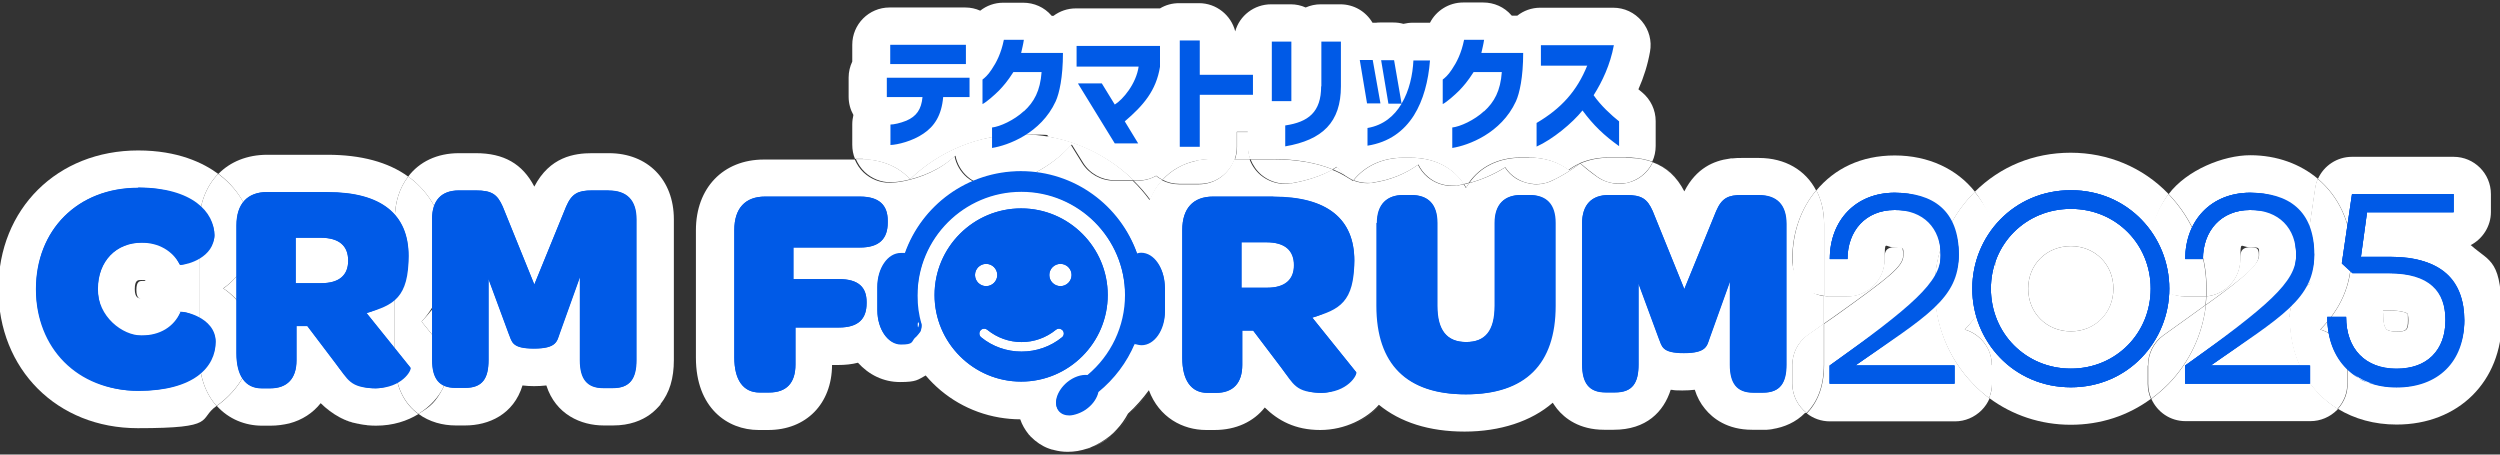 <?xml version="1.0" encoding="UTF-8"?>
<svg xmlns="http://www.w3.org/2000/svg" version="1.1" viewBox="0 0 1100 200">
  <rect x="0" y="0" width="1100" height="200" fill="#333333" stroke="none"/>
  <defs>
    <style>
      .cls-1 {
        fill: #005ae7;
      }

      .cls-2 {
        fill: #fff;
      }
    </style>
  </defs>
  <!-- Generator: Adobe Illustrator 28.7.1, SVG Export Plug-In . SVG Version: 1.2.0 Build 142)  -->
  <g>
    <g id="_レイヤー_1" data-name="レイヤー_1">
      <g>
        <g>
          <path class="cls-2" d="M911.2,108.3c-10.7,0-18.8,8-18.8,18.7s8.1,18.8,18.8,18.8,18.7-8.1,18.7-18.8-8.2-18.7-18.7-18.7Z"/>
          <path class="cls-2" d="M506.1,87.9c1.3-3.3,3.1-6.2,5.4-8.7-1-.5-2-1.1-2.8-1.8-2.4,1.3-5.1,2.1-7.9,2.1h-2c2.7,2.6,5.2,5.5,7.4,8.5Z"/>
          <path class="cls-2" d="M595.4,79.5c0,0,.1-.2.2-.2-.6-.3-1.3-.6-1.8-.9.6.4,1.1.7,1.7,1.1Z"/>
          <path class="cls-2" d="M695.2,72c0,0,.1,0,.2,0,0,0,0,0,0,0,0,0,0,0-.1.1Z"/>
          <path class="cls-2" d="M549.1,58.1h-4.8v6.5c0,1.9-.3,3.7-.9,5.5h6.8c-.7-1.8-1-3.7-1-5.7v-6.3Z"/>
          <path class="cls-2" d="M588.4,73.4c-.6.4-1.3.8-1.9,1.1,2.3,1,4.5,2.1,6.6,3.3-.6-.4-1.3-.9-1.9-1.4-1.1-.9-2-1.9-2.8-3.1Z"/>
          <path class="cls-2" d="M64.7,124.2c0,0,0-.1,0-.2,0,0,0,0,0,0,0,0,0,0,0-.1,0,0,0,0-.1-.1,0,0,0,0,0,0,0,0-.1,0-.2-.1,0,0,0,0,0,0,0,0-.2,0-.2-.1,0,0,0,0,0,0,0,0-.2,0-.3,0,0,0,0,0,0,0-.1,0-.3,0-.4,0,0,0,0,0-.1,0-.2,0-.4,0-.6,0-1.2,0-2.8,0-2.8,4s1.9,4.1,2.8,4.1.6,0,.9,0c.7,0,1.1-.2,1.2-.3,0,0,0,0,.2-.3,0-.2.2-.4.3-.6.5-1.1,1.2-2,1.9-2.9-.4-.4-.7-.9-1.1-1.4-.3-.5-.6-1-.9-1.5Z"/>
          <path class="cls-2" d="M993.9,112.3c0-3.3-1.1-3.5-3.9-3.5-4.3,0-4.3,2.9-4.3,5.2,0,8.6-6.6,15.6-14.9,16.4,0,1.3-.2,2.6-.3,3.8,18.5-13.3,23.4-17.6,23.4-21.9Z"/>
          <path class="cls-2" d="M1051.1,136.6h-2.7c.2.9.2,1.9.2,2.9,0,2.9.7,4.6,1.3,5.3.7.7,2.3,1.1,4.4,1.1,4.2,0,5.2-.5,5.2-5s-.3-2.7-.4-3c-.4-.3-2.5-1.3-8.1-1.3Z"/>
          <path class="cls-2" d="M645.1,82.6c.4-.7.9-1.4,1.4-2.1-.8.2-1.6.4-2.3.6.3.5.7,1,1,1.6Z"/>
          <path class="cls-2" d="M807.5,138.9c23.9-17,29.9-21.8,29.9-26.6s-1.1-3.5-3.9-3.5c-4.3,0-4.3,2.9-4.3,5.2,0,9.1-7.4,16.4-16.4,16.4h-7.8c-.9,0-1.7,0-2.5-.2v12.2c1.7-1.2,3.4-2.4,5-3.5Z"/>
          <path class="cls-2" d="M380.1,70.1c8.6.4,15.6,3.5,20.3,8.8,12.9-12.3,30.3-19.7,48.9-19.7s8.5.4,12.6,1.1c14,2.6,26.8,9.3,36.9,19.1h2c2.8,0,5.6-.7,7.9-2.1.9.7,1.8,1.3,2.8,1.8,2-2.2,4.3-4,6.9-5.4,1.2-.7,2.6-1.3,3.9-1.8,1.4-.5,2.8-.9,4.3-1.2,2.2-.5,4.6-.7,7.1-.7h9.6c.6-1.7.9-3.5.9-5.5v-6.5h4.8v6.3c0,2,.4,3.9,1,5.7h10c10.1,0,18.9,1.5,26.3,4.5.7-.4,1.3-.7,1.9-1.1.8,1.1,1.7,2.1,2.8,3.1.6.5,1.2,1,1.9,1.4.3.2.5.3.8.5.6.3,1.2.6,1.8.9,5-6.2,12.6-9.9,21.9-9.9h3.3c10.3,0,18.5,4.3,23.3,11.6.8-.2,1.5-.3,2.3-.6,4.9-7,12.9-11.1,22.9-11.1h3.4c6.9,0,12.9,2,17.5,5.5,1.5-1.1,3.1-2.1,4.9-2.9,0,0,0,0,.1-.1,0,0,0,0,0,0,3.7-1.6,7.9-2.5,12.5-2.5h7.5c.8,0,1.5,0,2.3,0,3.5.2,6.7.8,9.6,1.8,1-2.1,1.5-4.5,1.5-6.9v-10.9c0-4.9-2.2-9.5-5.9-12.6-.6-.5-1.2-1-1.7-1.4,2.4-5.4,4.1-10.9,5.1-16.5.9-4.8-.4-9.7-3.6-13.5s-7.7-5.9-12.6-5.9h-32.1c-3.8,0-7.3,1.3-10.1,3.5h-2.4c0,0-.1-.1-.2-.2-3.1-3.6-7.6-5.6-12.4-5.6h-8.8c-6.3,0-11.9,3.6-14.6,8.9,0,0-7.6,0-7.6,0-1.4,0-2.8.2-4.1.5-1.4-.4-2.9-.6-4.5-.6h-5.7c-.6,0-1.2,0-1.8.1-.5,0-1.1,0-1.6,0-2.9-4.9-8.1-8.1-14.2-8.1h-8.6c-2.3,0-4.6.5-6.6,1.4-2-.9-4.2-1.4-6.6-1.4h-8.6c-7.5,0-13.9,5-15.8,11.9-1.8-7.1-8.3-12.4-15.9-12.4h-8.8c-3.1,0-5.9.8-8.4,2.3-.1,0-.2,0-.3,0h-36.7c-3.7,0-7.1,1.2-9.9,3.3h-.7c0,0-.1-.1-.2-.2-3.1-3.6-7.6-5.6-12.4-5.6h-8.8c-3.8,0-7.3,1.3-10.1,3.5-2-.9-4.2-1.4-6.6-1.4h-33.3c-9.1,0-16.4,7.4-16.4,16.4v7.4c-1,2.1-1.6,4.5-1.6,7v8.5c0,2.9.8,5.7,2.1,8-.3,1.3-.5,2.7-.5,4.1v9c0,2.2.4,4.3,1.2,6.2h1.8c.6,0,1.2,0,1.7,0Z"/>
          <path class="cls-2" d="M62.2,123.3c.2,0,.4,0,.6,0-.2,0-.4,0-.6,0Z"/>
          <path class="cls-2" d="M63.8,123.5c0,0,.2,0,.2.1,0,0-.2,0-.2-.1Z"/>
          <path class="cls-2" d="M63,123.3c.1,0,.3,0,.4,0-.1,0-.3,0-.4,0Z"/>
          <path class="cls-2" d="M63.5,123.4c.1,0,.2,0,.3,0,0,0-.2,0-.3,0Z"/>
          <path class="cls-2" d="M66.6,127.1c-.4-.4-.7-.9-1.1-1.4.3.5.7,1,1.1,1.4Z"/>
          <path class="cls-2" d="M63.1,131.3c.7,0,1.1-.2,1.2-.3,0,0,0,0,.2-.3,0,.2-.2.3-.2.3,0,0-.5.2-1.2.3Z"/>
          <path class="cls-2" d="M64.5,124s0,0,0,0c0,0,0,0,0,0Z"/>
          <path class="cls-2" d="M64.3,123.8s0,0,.1.1c0,0,0,0-.1-.1Z"/>
          <path class="cls-2" d="M64.1,123.6c0,0,.1,0,.2.1,0,0-.1,0-.2-.1Z"/>
          <path class="cls-2" d="M63.8,123.5s0,0,0,0c0,0,0,0,0,0Z"/>
          <path class="cls-2" d="M64.1,123.6s0,0,0,0c0,0,0,0,0,0Z"/>
          <path class="cls-2" d="M65.6,125.7c-.3-.5-.6-1-.9-1.5,0,0,0-.1,0-.2,0,0,0,.1,0,.2.3.5.6,1,.9,1.5Z"/>
          <path class="cls-2" d="M64.3,123.7s0,0,0,0c0,0,0,0,0,0Z"/>
          <path class="cls-2" d="M64.5,123.9s0,0,0,.1c0,0,0,0,0-.1Z"/>
          <path class="cls-2" d="M62.9,123.3s0,0,.1,0c0,0,0,0-.1,0Z"/>
          <path class="cls-2" d="M63.4,123.4s0,0,0,0c0,0,0,0,0,0Z"/>
          <path class="cls-2" d="M63.1,131.3c-.3,0-.6,0-.9,0,.3,0,.6,0,.9,0Z"/>
          <path class="cls-2" d="M87.6,99.2c0-9.4,3.1-17.2,8.4-22.7-6.5-4.8-17.7-10.3-35.2-10.3C25.2,66.2-.7,91.9-.7,127.2s25.8,61.2,61.3,61.2,26.3-3.9,34.7-9.8c-4.7-5.2-7.7-12.8-7.7-23.1v-56.3ZM64.7,130.1c-.1.2-.2.4-.3.6,0,.2-.2.3-.2.3,0,0-.5.2-1.2.3-.3,0-.6,0-.9,0-.9,0-2.8,0-2.8-4.1s1.5-4,2.8-4,.4,0,.6,0c0,0,0,0,.1,0,.1,0,.3,0,.4,0,0,0,0,0,0,0,.1,0,.2,0,.3,0,0,0,0,0,0,0,0,0,.2,0,.2.1,0,0,0,0,0,0,0,0,.1,0,.2.1,0,0,0,0,0,0,0,0,0,0,.1.1,0,0,0,0,0,.1,0,0,0,0,0,0,0,0,0,.1,0,.2.3.5.6,1,.9,1.5.3.5.7,1,1.1,1.4-.7.9-1.4,1.9-1.9,2.9Z"/>
          <path class="cls-2" d="M149.9,183.8c0,0-.1,0-.2-.1,0,0,.1,0,.2.1Z"/>
          <path class="cls-2" d="M158.2,186.5c-.3,0-.7-.1-1-.2.3,0,.7.1,1,.2Z"/>
          <path class="cls-2" d="M127.2,186.2c5.7-1.5,10.4-4.6,13.8-8.9,2.5,2.4,5.3,4.6,8.5,6.3-3.2-1.7-6-3.8-8.5-6.3-3.4,4.3-8.1,7.4-13.8,8.9Z"/>
          <path class="cls-2" d="M165.3,187.2c-2.6,0-4.9-.2-7.1-.7,2.2.4,4.6.7,7.1.7Z"/>
          <path class="cls-2" d="M149.7,183.7c0,0-.1,0-.2-.1,0,0,.1,0,.2.1Z"/>
          <path class="cls-2" d="M157.2,186.3c-2.7-.6-5.1-1.5-7.3-2.5,2.2,1.1,4.6,2,7.3,2.5Z"/>
          <path class="cls-2" d="M173.7,158.5v-61.9c0-7.5,2.1-14,5.9-18.9-8.8-6.4-20.8-9.6-35.5-9.6h-26.5c-8.9,0-16.3,3.1-21.5,8.4.3.2.5.4.8.6,8.8,6.9,14,16.8,14,26.5s-5.5,18.3-12.6,23.3c.6.4,1.1.8,1.7,1.2,6.5,5,11.3,12.5,11.3,22.3s-5.5,20.8-15.9,28.2c5.3,5.9,12.6,8.7,19.9,8.7h3.7c3,0,5.7-.4,8.3-1,5.7-1.5,10.4-4.6,13.8-8.9,2.5,2.4,5.3,4.6,8.5,6.3,0,0,.1,0,.2.1,0,0,.1,0,.2.1,2.2,1.1,4.6,2,7.3,2.5.3,0,.7.1,1,.2,2.2.4,4.6.7,7.1.7,7.6,0,13.8-2.1,18.7-5.1-6-4.4-10.4-11.9-10.4-23.6Z"/>
          <path class="cls-2" d="M111.2,150.4c0-9.8-4.9-17.3-11.3-22.3,6.5,5,11.3,12.5,11.3,22.3Z"/>
          <path class="cls-2" d="M98.2,126.8c.6.4,1.1.8,1.7,1.2-.6-.4-1.1-.9-1.7-1.2,7.1-5,12.6-12.9,12.6-23.3,0,10.4-5.5,18.3-12.6,23.3Z"/>
          <path class="cls-2" d="M111.2,150.4c0-9.8-4.9-17.3-11.3-22.3-.6-.4-1.1-.9-1.7-1.2,7.1-5,12.6-12.9,12.6-23.3s-5.2-19.6-14-26.5c-.2-.2-.5-.4-.8-.6-5.3,5.5-8.4,13.3-8.4,22.7v56.3c0,10.3,3,17.9,7.7,23.1,10.4-7.4,15.9-18,15.9-28.2Z"/>
          <path class="cls-2" d="M286,182.3c-3.7,2.7-9,4.9-16.3,4.9,7.3,0,12.6-2.2,16.3-4.9Z"/>
          <path class="cls-2" d="M267.9,67.4c17.1,0,28.6,11.7,28.6,29.1v61.9c0,8-1.9,14.4-5.9,19.4-1.2,1.5-2.7,3-4.6,4.4,1.9-1.4,3.4-3,4.6-4.4,4-5,5.9-11.3,5.9-19.4v-61.9c0-17.4-11.5-29.1-28.6-29.1Z"/>
          <path class="cls-2" d="M290.6,177.8c4-5,5.9-11.3,5.9-19.4v-61.9c0-17.4-11.5-29.1-28.6-29.1h-7.4c-7.8,0-18.6,1.6-25.4,14.7-5.2-10-13.4-14.7-25.7-14.7h-7.5c-9.6,0-17.4,3.8-22.3,10.3.5.4,1,.8,1.5,1.1,6.9,5.5,15.1,15.8,15.1,33.7s-3.9,21.5-10.7,29l7.9,9.8c.1.2.2.3.4.5,4,5.3,4.5,12.4,1.2,18.8s-5.6,8.3-10.9,11.5c4.9,3.6,10.8,5.1,16.4,5.1h4.2c10.3,0,21.3-4.8,25.2-17.6,1.6.2,3.3.3,5.1.3s3.7-.1,5.4-.3c4.1,12.8,15.3,17.6,25.2,17.6h4.2c7.3,0,12.6-2.2,16.3-4.9,1.9-1.4,3.4-3,4.6-4.4Z"/>
          <path class="cls-2" d="M195,170.6c3.2-6.5,2.8-13.5-1.2-18.8-.1-.2-.2-.3-.4-.5l-7.9-9.8c6.9-7.5,10.7-17.6,10.7-29,0-17.9-8.2-28.3-15.1-33.7-.5-.4-1-.8-1.5-1.1-3.8,4.9-5.9,11.4-5.9,18.9v61.9c0,11.7,4.4,19.2,10.4,23.6,5.2-3.2,8.9-7.5,10.9-11.5Z"/>
          <path class="cls-2" d="M851.3,127c0-15.7,6-30.6,16.9-41.8.3-.3.6-.5.8-.8-7.9-10-20.4-16-35.3-16s-26.5,5.8-34.5,15.4c2.2,4.2,3.4,9.2,3.4,14.8v31.7c.8.1,1.7.2,2.5.2h7.8c9.1,0,16.4-7.4,16.4-16.4s0-5.2,4.3-5.2,3.9.1,3.9,3.5c0,4.8-6.1,9.6-29.9,26.6-1.6,1.1-3.3,2.3-5,3.5v18.1c0,9.8-3.1,16.7-7.6,21.3,2.8,2.2,6.3,3.5,10.2,3.5h55c4.4,0,8.6-1.8,11.7-4.9,1.5-1.5,2.7-3.3,3.5-5.2-2.5-1.9-4.9-4-7.1-6.3-10.9-11.2-16.9-26.1-16.9-41.9Z"/>
          <path class="cls-2" d="M945.1,160.8c0-5.3,2.5-10.3,6.8-13.3,4.3-3.1,8.4-6,12-8.6,2.3-1.7,4.5-3.2,6.5-4.7.1-1.3.3-2.5.3-3.8-.5,0-1,0-1.5,0h-7.8c-9.1,0-16.4-7.4-16.4-16.4s3.4-20.9,9.2-28.6c0,0-.1-.1-.2-.2-11.2-11.6-26.5-18-42.9-18s-31,6.1-42.2,17.2c5.9,7.4,9.3,16.8,9.3,27.6s-5,24-13.7,33c6.8,1.9,11.8,8.2,11.9,15.6v8c.1,2.3-.3,4.5-1.2,6.5,10.2,7.6,22.7,11.8,35.9,11.8s25.2-4,35.3-11.4c-.9-2-1.4-4.3-1.4-6.6v-8ZM911.2,145.8c-10.7,0-18.8-8.1-18.8-18.8s8.1-18.7,18.8-18.7,18.7,8.2,18.7,18.7-8,18.8-18.7,18.8Z"/>
          <path class="cls-2" d="M876.4,160.6c0-7.4-5.1-13.6-11.9-15.6,8.7-9,13.7-19,13.7-33s-3.4-20.2-9.3-27.6c-.3.3-.6.5-.8.8-10.9,11.2-16.9,26.1-16.9,41.8s6,30.6,16.9,41.9c2.2,2.3,4.6,4.4,7.1,6.3.8-2,1.3-4.3,1.3-6.5v-8Z"/>
          <path class="cls-2" d="M1007.5,139.5c0-6.4,3.7-12,9.1-14.7-2.1-3.3-3-7.3-2.4-11.2l4.5-30.6c.2-1.5.6-3,1.2-4.3-7.7-6.5-18-10.4-29.8-10.4s-27.9,6.5-35.9,17.1c10.8,11.2,16.7,26,16.7,41.6s0,2.2,0,3.4c8.4-.8,14.9-7.8,14.9-16.4s0-5.2,4.3-5.2,3.9.1,3.9,3.5-4.9,8.7-23.4,21.9c-1.5,13-7.2,25.2-16.4,34.7-2.4,2.4-4.9,4.6-7.6,6.6,2.6,5.8,8.3,9.8,15,9.8h55c4.4,0,8.6-1.8,11.7-4.9.1-.1.3-.3.4-.5-13.1-8-21.1-22.5-21.1-40.4Z"/>
          <path class="cls-2" d="M961.5,130.4h7.8c.5,0,1,0,1.5,0,0-1.1,0-2.2,0-3.4,0-15.6-5.9-30.4-16.7-41.6-5.8,7.7-9.2,17.5-9.2,28.6s7.4,16.4,16.4,16.4Z"/>
          <path class="cls-2" d="M970.5,134.2c-2,1.4-4.2,3-6.5,4.7-3.7,2.6-7.7,5.5-12,8.6-4.3,3.1-6.8,8.1-6.8,13.3v8c0,2.4.5,4.6,1.4,6.6,2.7-2,5.2-4.2,7.6-6.6,9.2-9.5,14.9-21.6,16.4-34.7Z"/>
          <path class="cls-2" d="M1087,107.9c5.3-2.7,9-8.3,9-14.6v-7.9c0-9.1-7.4-16.4-16.4-16.4h-44.7c-6.6,0-12.4,3.9-15,9.7,9.2,7.8,14.8,19.5,14.8,33.3s-5,24-13.7,33c6.8,1.9,11.8,8.2,11.9,15.6v8c.2,4.2-1.4,8.2-4.2,11.3,7.2,4.4,16,6.9,25.8,6.9,27.2,0,46.3-18.9,46.3-45.9s-4.9-25.3-13.6-33ZM1054.4,145.9c-2.1,0-3.7-.4-4.4-1.1-.6-.6-1.3-2.4-1.3-5.3s0-1.9-.2-2.9h2.7c5.6,0,7.6,1.1,8.1,1.3.1.3.4,1.1.4,3,0,4.5-1,5-5.2,5Z"/>
          <path class="cls-2" d="M1032.8,160.6c0-7.4-5.1-13.6-11.9-15.6,8.7-9,13.7-19,13.7-33s-5.6-25.5-14.8-33.3c-.6,1.3-1,2.8-1.2,4.3l-4.5,30.6c-.6,4,.3,7.9,2.4,11.2-5.4,2.7-9.1,8.3-9.1,14.7,0,18,8,32.4,21.1,40.4,2.8-3.1,4.4-7.1,4.3-11.3v-8Z"/>
          <path class="cls-2" d="M470.4,198.8c2.8,0,5.7-.5,8.4-1.4-2.8.9-5.6,1.4-8.4,1.4h0Z"/>
          <path class="cls-2" d="M750.9,180c-2-2.4-3.5-5.2-4.5-8.4,1,3.2,2.5,6,4.5,8.4Z"/>
          <path class="cls-2" d="M761.1,69.7c-6.8.9-14.6,4.1-19.9,14.4,5.3-10.2,13-13.5,19.9-14.4Z"/>
          <path class="cls-2" d="M479.5,197.2c-.2,0-.4.1-.6.2.2,0,.4-.1.6-.2Z"/>
          <path class="cls-2" d="M480.2,197s0,0,0,0c0,0,0,0,0,0Z"/>
          <path class="cls-2" d="M741,171.9c1.9,0,3.7-.1,5.4-.3-1.7.2-3.5.3-5.4.3h0Z"/>
          <path class="cls-2" d="M581.5,189.2c12,0,20.7-5.2,25.8-11.1-5.2,5.9-13.8,11.1-25.8,11.1Z"/>
          <path class="cls-2" d="M489,191.7c1.1-.9,2.1-1.9,3-2.9-.9,1-2,2-3,2.9Z"/>
          <path class="cls-2" d="M407.7,165.1c8.1,9.6,19.5,16.3,32.4,18.5-12.9-2.2-24.3-8.9-32.4-18.5Z"/>
          <path class="cls-2" d="M741.2,84.1c-3.3-6.4-7.9-10.6-13.9-12.8,0,0,0,0,0,0,6.1,2.2,10.6,6.4,13.9,12.8Z"/>
          <path class="cls-2" d="M506.1,87.9c-2.2-3-4.7-5.9-7.4-8.5h0c2.7,2.6,5.2,5.5,7.4,8.5,1.3-3.3,3.1-6.2,5.4-8.7,0,0,0,0,0,0-2.3,2.5-4.1,5.4-5.4,8.7Z"/>
          <path class="cls-2" d="M463.8,197.9c-.3,0-.5-.2-.8-.2.3,0,.5.2.8.2Z"/>
          <path class="cls-2" d="M454.2,192.1c0,0-.2-.2-.2-.2,0,0,.2.2.2.2Z"/>
          <path class="cls-2" d="M453.1,191c.1.2.3.4.5.5-.2-.2-.3-.3-.5-.5,0,0,0,0,0,0Z"/>
          <path class="cls-2" d="M462.2,197.3c0,0-.2,0-.3-.1,0,0,.2,0,.3.1Z"/>
          <path class="cls-2" d="M470.1,198.8c-2,0-4-.3-5.9-.8,1.9.5,3.9.8,5.9.8Z"/>
          <path class="cls-2" d="M762.2,69.6c1.5-.2,3-.2,4.4-.2-1.4,0-2.8,0-4.4.2Z"/>
          <path class="cls-2" d="M449.3,59.2c-18.6,0-36,7.3-48.9,19.7,12.9-12.3,30.3-19.7,48.9-19.7Z"/>
          <path class="cls-2" d="M522.3,72c1.4-.5,2.8-.9,4.3-1.2-1.5.3-2.9.7-4.3,1.2Z"/>
          <path class="cls-2" d="M518.4,73.7c-2.6,1.4-4.9,3.3-6.9,5.4,0,0,0,0,0,0,2-2.2,4.3-4,6.9-5.4Z"/>
          <path class="cls-2" d="M727.3,71.3s0,0,0,0c-2.8-1-6-1.7-9.6-1.8,3.5.2,6.7.8,9.6,1.8Z"/>
          <path class="cls-2" d="M518.4,73.7c1.2-.7,2.6-1.3,3.9-1.8-1.4.5-2.7,1.1-3.9,1.8Z"/>
          <path class="cls-2" d="M461.9,60.3c14,2.6,26.8,9.3,36.9,19.1h0c-10-9.8-22.8-16.6-36.9-19.1Z"/>
          <path class="cls-2" d="M497,181.9c3.4-3.1,6.5-6.6,9.2-10.3-2.7,3.7-5.8,7.1-9.2,10.3Z"/>
          <path class="cls-2" d="M453.9,191.9c-.1-.1-.2-.3-.3-.4.1.1.2.3.3.4Z"/>
          <path class="cls-2" d="M761.1,69.7c.4,0,.7,0,1.1-.1-.4,0-.7,0-1.1.1Z"/>
          <path class="cls-2" d="M478.9,197.4s0,0,0,0c0,0,0,0,0,0Z"/>
          <path class="cls-2" d="M454.2,192.1c2.2,2.2,4.8,4,7.7,5.1-2.9-1.1-5.5-2.9-7.7-5.1Z"/>
          <path class="cls-2" d="M449.4,184.3c.8,2.4,2.1,4.6,3.7,6.6,0,0,0,0,0,0-1.7-2-2.9-4.3-3.7-6.6h0Z"/>
          <path class="cls-2" d="M780.5,188.8c5.2-.8,10.4-3,14.4-7.1,0,0,0,0,0,0-4,4.1-9.2,6.3-14.4,7.1Z"/>
          <path class="cls-2" d="M497,181.9c-1.3,2.5-2.9,4.8-4.9,6.9,2-2.1,3.6-4.5,4.9-6.9Z"/>
          <path class="cls-2" d="M741,171.9h0c-1.8,0-3.6,0-5.2-.3,1.6.2,3.4.3,5.2.3Z"/>
          <polygon class="cls-2" points="802.5 142.4 802.6 142.4 802.6 130.2 802.5 130.2 802.5 142.4"/>
          <path class="cls-2" d="M489,191.7c-2.7,2.3-5.7,4-8.9,5.2,3.1-1.2,6.1-3,8.9-5.2Z"/>
          <path class="cls-2" d="M464.2,198c-.1,0-.2,0-.4-.1.1,0,.2,0,.4.1Z"/>
          <path class="cls-2" d="M463,197.7c-.3,0-.6-.2-.9-.3.3.1.6.2.9.3Z"/>
          <path class="cls-2" d="M480.1,197c-.2,0-.4.1-.6.2.2,0,.4-.1.6-.2Z"/>
          <path class="cls-2" d="M780.5,188.8c-.8.1-1.6.2-2.4.3.8,0,1.6-.2,2.4-.3Z"/>
          <path class="cls-2" d="M470.4,198.8h0c0,0-.2,0-.3,0,0,0,.2,0,.3,0Z"/>
          <path class="cls-2" d="M799.2,83.7s0,0,0,0c-4.6-8.9-13.6-14.3-25.2-14.3,11.6,0,20.6,5.4,25.2,14.3Z"/>
          <path class="cls-2" d="M672.8,69.4c6.9,0,12.9,2,17.5,5.5-4.6-3.5-10.6-5.5-17.5-5.5Z"/>
          <path class="cls-2" d="M380.1,70.1c8.6.4,15.6,3.5,20.3,8.8-4.7-5.2-11.8-8.4-20.3-8.8Z"/>
          <path class="cls-2" d="M802.5,98.5v31.7s0,0,0,0v-31.7c0-5.6-1.2-10.6-3.4-14.8,0,0,0,0,0,0,2.2,4.2,3.4,9.2,3.4,14.8Z"/>
          <path class="cls-2" d="M802.6,142.4s0,0,0,0v18.1c0,9.8-3.1,16.7-7.6,21.3,0,0,0,0,0,0,4.5-4.6,7.6-11.4,7.6-21.3v-18.1Z"/>
          <path class="cls-2" d="M794.9,181.7c-3.8-3-6.3-7.7-6.3-12.9v-8c0-5.3,2.5-10.3,6.8-13.3,2.5-1.8,4.8-3.4,7.1-5v-12.2c-7.9-1.2-13.9-8-13.9-16.2,0-12,3.9-22.4,10.5-30.3-4.6-8.9-13.6-14.3-25.2-14.3h-7.4c-1.4,0-2.8,0-4.4.2-.4,0-.7,0-1.1.1-6.8.9-14.6,4.1-19.9,14.4-3.3-6.4-7.9-10.6-13.9-12.8-1.5,3.3-4.1,6-7.4,7.7-2.4,1.2-4.9,1.8-7.5,1.8s-6.8-1-9.6-3.1c-2.7-1.9-5.1-3.8-7.3-5.8,0,0-.1,0-.2,0-3.9,2.9-8.2,5.6-12.5,7.6-2.2,1-4.5,1.5-6.8,1.5s-6.2-.9-8.9-2.6c-2-1.3-3.6-2.9-4.8-4.8-5.2,3.3-10.7,5.5-15.8,6.9-.5.7-.9,1.4-1.4,2.1-.3-.5-.6-1.1-1-1.6-.9.2-1.7.4-2.6.5-.9.1-1.7.2-2.6.2-3.9,0-7.7-1.4-10.7-3.9-1.8-1.5-3.2-3.4-4.2-5.4-5.7,4.1-12.4,6.8-19.8,7.9-.8.1-1.7.2-2.5.2-2.1,0-4.2-.4-6.2-1.2,0,0-.1.2-.2.2-.5-.4-1.1-.8-1.7-1.1-.3-.1-.5-.3-.8-.5-2-1.2-4.2-2.4-6.6-3.3-5.1,2.8-11.1,4.8-18.1,6-.9.2-1.8.2-2.8.2-3.8,0-7.6-1.4-10.6-3.9-2.2-1.9-3.8-4.2-4.8-6.9h-6.8c-2.3,6.4-8.3,11-15.5,11h-8.8c-2.7,0-5.3-.7-7.5-1.8-2.3,2.5-4.1,5.4-5.4,8.7-2.2-3-4.7-5.9-7.4-8.5h-8.3c-5.7,0-11-3-14-7.8l-4.9-7.9c-9.5,10.7-22.5,16.3-32.5,17.9-.9.1-1.7.2-2.6.2-3.9,0-7.7-1.4-10.7-3.9-2.8-2.4-4.7-5.7-5.4-9.3-1.5,1.4-3.1,2.7-4.9,3.9-7.3,5-16.7,7.5-22.9,7.8-.3,0-.6,0-.9,0-4.2,0-8.2-1.6-11.3-4.5-1.7-1.6-3-3.6-3.9-5.7h-40c-17.9,0-29.9,12.5-29.9,31.1v56.1c0,22,13.8,31.8,27.6,31.8h4.2c16.7,0,28-11.5,28.1-28.6h2.6c3.1,0,6.1-.3,8.8-1,4.8,5.3,11.2,8.5,18.5,8.5s7.8-1,11.3-2.9c8.1,9.6,19.5,16.3,32.4,18.5,3,.5,6,.8,9.2.8h0c.8,2.4,2.1,4.6,3.7,6.6.1.2.3.4.5.5.1.1.2.3.3.4,0,0,.2.2.2.2,2.2,2.2,4.8,4,7.7,5.1,0,0,.2,0,.3.1.3.1.6.2.9.3.3,0,.5.2.8.2.1,0,.2,0,.4.1,1.9.5,3.9.8,5.9.8,0,0,.2,0,.3,0,2.8,0,5.7-.5,8.4-1.4,0,0,0,0,0,0,.2,0,.4-.1.6-.2.2,0,.4-.1.6-.2,0,0,0,0,0,0,3.1-1.2,6.1-3,8.9-5.2,1.1-.9,2.1-1.9,3-2.9,2-2.1,3.6-4.5,4.9-6.9,3.4-3.1,6.5-6.6,9.2-10.3,4.5,12,14.9,17.5,25.2,17.5h3.7c9.5,0,17.2-3.7,22.1-9.9,5.8,5.7,13.3,9.9,24.4,9.9s20.7-5.2,25.8-11.1c9.4,7.7,22.1,11.8,37.7,11.8s29.4-4.5,38.8-12.7c.6.9,1.2,1.8,1.9,2.7,3.4,4.2,9.8,9.2,20.7,9.2h4.2c14.4,0,22-7.9,25.1-17.6,1.6.2,3.4.3,5.2.3s3.7-.1,5.4-.3c1,3.2,2.5,6,4.5,8.4,3.4,4.2,9.8,9.2,20.7,9.2h4.2c.8,0,1.6,0,2.3,0,.8,0,1.6-.2,2.4-.3,5.2-.8,10.4-3,14.4-7.1Z"/>
          <path class="cls-2" d="M620.8,69.4h-3.3c-9.2,0-16.9,3.7-21.9,9.9,2,.8,4.1,1.2,6.2,1.2s1.7,0,2.5-.2c7.4-1.1,14.1-3.8,19.8-7.9,1,2.1,2.4,3.9,4.2,5.4,3,2.6,6.8,3.9,10.7,3.9s1.7,0,2.6-.2c.8-.1,1.7-.3,2.6-.5-4.8-7.3-13-11.6-23.3-11.6Z"/>
          <path class="cls-2" d="M526.6,70.7c-1.5.3-2.9.7-4.3,1.2-1.4.5-2.7,1.1-3.9,1.8-2.6,1.4-4.9,3.3-6.9,5.4,2.3,1.2,4.8,1.8,7.5,1.8h8.8c7.2,0,13.2-4.6,15.5-11h-9.6c-2.5,0-4.8.2-7.1.7Z"/>
          <path class="cls-2" d="M593.8,78.3c-.3-.2-.5-.3-.8-.5.3.2.5.3.8.5Z"/>
          <path class="cls-2" d="M550.2,70c1,2.6,2.6,5,4.8,6.9,3,2.5,6.7,3.9,10.6,3.9s1.8,0,2.8-.2c7-1.2,13-3.2,18.1-6-7.4-3-16.2-4.5-26.3-4.5h-10Z"/>
          <path class="cls-2" d="M715.4,69.4h-7.5c-4.6,0-8.8.9-12.5,2.5,2.3,2,4.7,3.9,7.3,5.8,2.9,2.1,6.2,3.1,9.6,3.1s5.1-.6,7.5-1.8c3.3-1.7,5.9-4.5,7.4-7.7-2.8-1-6-1.7-9.6-1.8-.7,0-1.5,0-2.3,0Z"/>
          <path class="cls-2" d="M672.8,69.4h-3.4c-10,0-18.1,4.1-22.9,11.1,5-1.3,10.5-3.6,15.8-6.9,1.2,1.9,2.9,3.6,4.8,4.8,2.7,1.7,5.8,2.6,8.9,2.6s4.6-.5,6.8-1.5c4.3-1.9,8.5-4.6,12.5-7.6-1.8.8-3.4,1.8-4.9,2.9-4.6-3.5-10.6-5.5-17.5-5.5Z"/>
          <path class="cls-2" d="M391.7,80.2c.3,0,.6,0,.9,0,6.2-.3,15.6-2.9,22.9-7.8,1.8-1.2,3.4-2.5,4.9-3.9.7,3.6,2.6,6.9,5.4,9.3,3,2.6,6.8,3.9,10.7,3.9s1.7,0,2.6-.2c10-1.6,23-7.2,32.5-17.9l4.9,7.9c3,4.9,8.3,7.8,14,7.8h8.3c-10-9.8-22.8-16.6-36.9-19.1-4.1-.7-8.3-1.1-12.6-1.1-18.6,0-36,7.3-48.9,19.7-4.7-5.2-11.8-8.4-20.3-8.8-.6,0-1.1,0-1.7,0h-1.8c.9,2.1,2.2,4.1,3.9,5.7,3.1,2.9,7.1,4.5,11.3,4.5Z"/>
          <path class="cls-2" d="M788.6,160.8v8c0,5.2,2.5,9.9,6.3,12.9,4.5-4.6,7.6-11.4,7.6-21.3v-18.1c-2.2,1.6-4.6,3.3-7.1,5-4.3,3.1-6.8,8.1-6.8,13.3Z"/>
          <path class="cls-2" d="M799.2,83.7c-6.7,7.9-10.5,18.4-10.5,30.3s6,15,13.9,16.2v-31.7c0-5.6-1.2-10.6-3.4-14.8Z"/>
        </g>
        <g>
          <path class="cls-1" d="M398.8,53.1c4.4-1.9,6.6-4.9,7.1-10.4h-15.7v-8.5h36.4v8.5h-11.6c-.7,8.1-3.9,12.9-8.7,16.1-4.8,3.3-11.4,4.9-14.5,5v-9c1.4,0,4.3-.6,7-1.7ZM391.7,19.7h33.3v8.5h-33.3v-8.5ZM450.5,49c4.5-4.1,7.2-9,7.8-17.3h-12.4c-2.7,4.2-4.4,6.1-6.3,8.1-2,2-5.5,5.1-7.3,6v-10.8c.9-.7,2.3-1.8,4-4.4,2.1-3.1,4.2-7.1,5.4-13.1h8.8c-.3,2.1-.8,4-1.2,5.8h18.4c0,10.7-1.6,17.8-3.2,21.3-6.5,14.1-21,19.4-28,20.5v-9c3.5-.4,9.7-3.2,14-7.2ZM474.4,36.7h10.4l5.7,9.3c3.6-2.2,9.4-9.1,10.5-16.7h-27.3v-9.1h36.7v9.2c-1.7,10.5-7.3,17-15.5,24l5.9,9.7h-10.3l-16.1-26.2ZM519.1,17.8h8.8v15.1h23.4v8.8h-23.4v22.9h-8.8V17.8ZM559.6,18.3h8.6v26.2h-8.6v-26.2ZM581.4,38v-19.7h8.6v19.7c0,15.8-8.1,23.6-24.5,26.4v-9.2c10.2-1.5,15.8-5.9,15.8-17.2ZM598.3,26.4h5.7l3.4,19.1h-5.9l-3.2-19.1ZM601.8,56.3c6.9-1.2,11.7-5.3,14.8-10.5v-.2c.1,0-5.7,0-5.7,0l-3.2-19.1h5.7l3.3,19.1c3.4-5.7,4.9-12.7,5.2-19h7.3c-.7,9-2.9,17.5-7.1,24.2-4.4,6.9-10.9,11.8-20.4,13.3v-7.8ZM653,49c4.5-4.1,7.2-9,7.8-17.3h-12.4c-2.7,4.2-4.4,6.1-6.3,8.1-2,2-5.5,5.1-7.3,6v-10.8c.9-.7,2.3-1.8,4-4.4,2.1-3.1,4.2-7.1,5.4-13.1h8.8c-.3,2.1-.8,4-1.2,5.8h18.4c0,10.7-1.6,17.8-3.2,21.3-6.5,14.1-21,19.4-28,20.5v-9c3.5-.4,9.7-3.2,14-7.2ZM698.2,28.9h-20.2v-9h32.1c-1.6,8.6-5.1,16-8.9,22,3.1,4.5,7.8,8.8,11.2,11.5v10.9c-6.6-4.7-11.3-9.2-16.1-15.7-4.5,5.6-13.1,12.7-20.2,15.9v-10.4c10.9-6.4,17.8-14.1,22.3-25.3Z"/>
          <g>
            <path class="cls-1" d="M60.8,82.6c24.2,0,33.6,12.7,33.6,20.9s-14.8,13.8-15.2,13c-3.3-6.2-9.4-9.7-16.9-9.7-11,0-19.2,7.9-19.2,20.4s8.3,20.5,19.2,20.5,14.3-3.8,17.2-10.3c.4-.8,15.4,1.9,15.4,13s-9.5,21.6-34.1,21.6-44.9-18.5-44.9-44.7,18.3-44.6,45-44.6Z"/>
            <path class="cls-1" d="M60.8,83.6c23.8,0,32.6,12.2,32.6,19.9s-10.7,12-13.6,12.1c-3.5-6.3-9.8-9.8-17.6-9.8-11.9,0-20.2,8.8-20.2,21.4s8.5,21.5,20.2,21.5,14.7-3.8,17.9-10.5c3,0,13.7,3.3,13.7,12.1s-2,8.7-7.5,13.1c-4.3,3.4-12.2,7.4-25.7,7.4s-23.8-4.2-31.8-12.2c-7.9-8-12.1-18.8-12.1-31.5,0-25.7,18.1-43.6,44-43.6M60.8,82.6c-26.7,0-45,18.7-45,44.6s18.1,44.7,44.9,44.7,34.1-13.2,34.1-21.6-11.9-13.1-14.8-13.1-.5,0-.6.1c-2.9,6.5-9,10.3-17.2,10.3s-19.2-8.2-19.2-20.5,8.2-20.4,19.2-20.4,13.6,3.4,16.9,9.7c0,0,.3.1.6.1,2.8,0,14.6-3.2,14.6-13.1s-9.4-20.9-33.6-20.9h0Z"/>
          </g>
          <g>
            <path class="cls-1" d="M104.1,99.2c0-9.5,4.8-14.7,13.5-14.7h26.5c23.8,0,35.7,9.8,35.7,28.1s-6.5,21.7-18.5,25.1l19.3,24c.8,1.1-3.8,9.1-15.2,9.1s-12.3-3.6-17.9-11.3l-12.2-16.1h-4.8v15.1c0,7.9-4,12.3-11.6,12.3h-3.7c-7.3,0-11.1-5.7-11.1-15.4v-56.3ZM141.3,124.6c7.9,0,11.9-3.6,11.9-9.9s-3.8-10.1-12.2-10.1h-10.9v20h11.1Z"/>
            <path class="cls-1" d="M144,85.5c23,0,34.7,9.1,34.7,27.1s-6.3,20.9-17.8,24.2l-1.5.4.9,1.2,19.2,23.8c0,.4-.6,1.6-2,3-1.7,1.7-5.6,4.7-12.3,4.7s-10.4-1.6-17.1-10.9l-12.2-16.1-.3-.4h-6.3v16.1c0,7.5-3.6,11.3-10.6,11.3h-3.7c-8.8,0-10.1-9-10.1-14.4v-56.3c0-9,4.3-13.7,12.5-13.7h26.5M129.1,125.6h12.1c8.3,0,12.9-3.9,12.9-10.9s-4.4-11.1-13.2-11.1h-11.9v22M144,84.5h-26.5c-8.7,0-13.5,5.2-13.5,14.7v56.3c0,9.7,3.8,15.4,11.1,15.4h3.7c7.7,0,11.6-4.4,11.6-12.3v-15.1h4.8l12.2,16.1c5.6,7.7,9.7,11.3,17.9,11.3s16-8.1,15.2-9.1l-19.3-24c12-3.4,18.5-12.7,18.5-25.1,0-18.3-11.9-28.1-35.7-28.1h0ZM130.1,124.6v-20h10.9c8.3,0,12.2,3.4,12.2,10.1s-4,9.9-11.9,9.9h-11.1Z"/>
          </g>
          <g>
            <path class="cls-1" d="M190.1,96.5c0-8.5,4.2-12.7,11.8-12.7h7.5c7,0,9.4,1.7,11.8,7.1l13.9,34.3,14-34.3c2.5-5.8,5.3-7.1,11.4-7.1h7.4c7.9,0,12.2,4.2,12.2,12.7v61.9c0,8.1-2.8,12.3-10.3,12.3h-4.2c-7.3,0-10.3-4.2-10.3-12.3v-36.7l-9,25.1c-1.2,3.3-1.3,6.5-11.3,6.5s-9.7-3-11.1-6.5l-8.9-24.1v35.6c0,8.1-2.6,12.3-10.3,12.3h-4.2c-7.3,0-10.3-4.2-10.3-12.3v-61.9Z"/>
            <path class="cls-1" d="M267.9,84.8c7.5,0,11.2,3.8,11.2,11.7v61.9c0,8-2.7,11.3-9.3,11.3h-4.2c-6.4,0-9.3-3.5-9.3-11.3v-42.4l-1.9,5.4-9,25.1c-.1.3-.2.6-.3.9-.9,2.8-1.7,5-10,5s-8.7-1.8-9.7-4.6c-.2-.4-.3-.8-.5-1.2l-8.9-24.1-1.9-5.3v41.2c0,8-2.7,11.3-9.3,11.3h-4.2c-6.4,0-9.3-3.5-9.3-11.3v-61.9c0-7.8,3.6-11.7,10.8-11.7h7.5c6.8,0,8.7,1.6,10.9,6.5l13.9,34.3.9,2.3.9-2.3,14-34.3c2.4-5.6,4.8-6.5,10.5-6.5h7.4M267.9,83.8h-7.4c-6.1,0-8.9,1.3-11.4,7.1l-14,34.3-13.9-34.3c-2.4-5.4-4.8-7.1-11.8-7.1h-7.5c-7.5,0-11.8,4.2-11.8,12.7v61.9c0,8.1,3,12.3,10.3,12.3h4.2c7.7,0,10.3-4.2,10.3-12.3v-35.6l8.9,24.1c1.5,3.4,1.2,6.5,11.1,6.5s10.1-3.2,11.2-6.5l9-25.1v36.7c0,8.1,3,12.3,10.3,12.3h4.2c7.5,0,10.3-4.2,10.3-12.3v-61.9c0-8.5-4.2-12.7-12.2-12.7h0Z"/>
          </g>
          <g>
            <g>
              <path class="cls-1" d="M805.1,160.8c36.4-26.2,48.8-32.9,48.8-48.5s-7.7-19.9-20.3-19.9-20.7,9.1-20.7,21.6h-7.8c0-17,11.4-29.2,28.6-29.2s28.1,10.9,28.1,27.2-14.2,27.1-45.5,48.8h43.6v8c.1,0-54.9,0-54.9,0v-8Z"/>
              <path class="cls-1" d="M911.2,170.4c-25.3,0-43.4-20.2-43.4-43.4s18.2-43.3,43.4-43.3,43.3,20.2,43.3,43.3-18.2,43.4-43.3,43.4ZM911.2,91.9c-19.9,0-35.2,15.5-35.2,35.1s15.3,35.2,35.2,35.2,35.1-15.6,35.1-35.2-15.3-35.1-35.1-35.1Z"/>
              <path class="cls-1" d="M961.5,160.8c36.4-26.2,48.8-32.9,48.8-48.5s-7.7-19.9-20.3-19.9-20.7,9.1-20.7,21.6h-7.8c0-17,11.4-29.2,28.6-29.2s28.1,10.9,28.1,27.2-14.2,27.1-45.5,48.8h43.6v8c.1,0-54.9,0-54.9,0v-8Z"/>
              <path class="cls-1" d="M1034.9,85.4h44.7v7.9h-38.1l-2.7,19.7h13.3c22.1,0,32.2,11,32.2,27.9s-12.1,29.4-29.8,29.4-30.5-11.8-30.5-30.9h8.3c0,14.1,8.4,22.8,22.1,22.8s21.6-7.9,21.6-21.4-7.1-20.7-24.9-20.7h-16l-4.7-4.3,4.5-30.6Z"/>
            </g>
            <g>
              <path class="cls-1" d="M805.1,160.8c36.4-26.2,48.8-32.9,48.8-48.5s-7.7-19.9-20.3-19.9-20.7,9.1-20.7,21.6h-7.8c0-17,11.4-29.2,28.6-29.2s28.1,10.9,28.1,27.2-14.2,27.1-45.5,48.8h43.6v8c.1,0-54.9,0-54.9,0v-8Z"/>
              <path class="cls-1" d="M911.2,170.4c-25.3,0-43.4-20.2-43.4-43.4s18.2-43.3,43.4-43.3,43.3,20.2,43.3,43.3-18.2,43.4-43.3,43.4ZM911.2,91.9c-19.9,0-35.2,15.5-35.2,35.1s15.3,35.2,35.2,35.2,35.1-15.6,35.1-35.2-15.3-35.1-35.1-35.1Z"/>
              <path class="cls-1" d="M961.5,160.8c36.4-26.2,48.8-32.9,48.8-48.5s-7.7-19.9-20.3-19.9-20.7,9.1-20.7,21.6h-7.8c0-17,11.4-29.2,28.6-29.2s28.1,10.9,28.1,27.2-14.2,27.1-45.5,48.8h43.6v8c.1,0-54.9,0-54.9,0v-8Z"/>
              <path class="cls-1" d="M1034.9,85.4h44.7v7.9h-38.1l-2.7,19.7h13.3c22.1,0,32.2,11,32.2,27.9s-12.1,29.4-29.8,29.4-30.5-11.8-30.5-30.9h8.3c0,14.1,8.4,22.8,22.1,22.8s21.6-7.9,21.6-21.4-7.1-20.7-24.9-20.7h-16l-4.7-4.3,4.5-30.6Z"/>
            </g>
            <g>
              <path class="cls-1" d="M833.7,85.8c16.2,0,27.1,10.5,27.1,26.2s-11.3,24.8-36.2,41.9c-2.8,1.9-5.7,3.9-8.8,6.1l-2.6,1.8h45.8v6c0,0-52.9,0-52.9,0v-6.5c4.2-3,8.1-5.8,11.6-8.2,27.1-19.3,37.3-26.5,37.3-40.8s-8.4-20.9-21.3-20.9-21.3,8.6-21.7,21.6h-5.8c.2-7.6,2.9-14.4,7.5-19.3,5-5.2,11.9-8,20.1-8M833.7,84.8c-17.3,0-28.6,12.3-28.6,29.2h7.8c0-12.5,7.9-21.6,20.7-21.6s20.3,8.1,20.3,19.9-12.4,22.3-48.8,48.5v8h55v-8h-43.7c31.3-21.7,45.5-29.3,45.5-48.8s-11.5-27.2-28.1-27.2h0Z"/>
              <path class="cls-1" d="M911.2,84.7c11.7,0,22.5,4.5,30.4,12.7,7.7,8,11.9,18.5,11.9,29.7s-4.2,21.8-12,29.7c-7.9,8.2-18.7,12.7-30.4,12.7s-22.6-4.5-30.5-12.7c-7.7-8-12-18.5-12-29.7s4.2-21.7,12-29.7c7.9-8.2,18.8-12.7,30.5-12.7M911.2,163.2c20.3,0,36.1-15.9,36.1-36.2s-15.9-36.1-36.1-36.1-36.2,15.9-36.2,36.1,15.9,36.2,36.2,36.2M911.2,83.7c-25.3,0-43.4,20.2-43.4,43.3s18.2,43.4,43.4,43.4,43.3-20.2,43.3-43.4-18.2-43.3-43.3-43.3h0ZM911.2,162.2c-19.9,0-35.2-15.6-35.2-35.2s15.3-35.1,35.2-35.1,35.1,15.6,35.1,35.1-15.3,35.2-35.1,35.2h0Z"/>
              <path class="cls-1" d="M990.1,85.8c16.2,0,27.1,10.5,27.1,26.2s-11.3,24.8-36.2,41.9c-2.8,1.9-5.7,3.9-8.8,6.1l-2.6,1.8h45.8v6c0,0-52.9,0-52.9,0v-6.5c4.2-3,8.1-5.8,11.6-8.2,27.1-19.3,37.3-26.5,37.3-40.8s-8.4-20.9-21.3-20.9-21.3,8.6-21.7,21.6h-5.8c.2-7.6,2.9-14.4,7.5-19.3,5-5.2,11.9-8,20.1-8M990.1,84.8c-17.3,0-28.6,12.3-28.6,29.2h7.8c0-12.5,7.9-21.6,20.7-21.6s20.3,8.1,20.3,19.9-12.4,22.3-48.8,48.5v8h55v-8h-43.7c31.3-21.7,45.5-29.3,45.5-48.8s-11.5-27.2-28.1-27.2h0Z"/>
              <path class="cls-1" d="M1078.6,86.4v5.9h-37.9v.9c-.1,0-2.9,19.7-2.9,19.7l-.2,1.1h14.4c20.4,0,31.2,9.3,31.2,26.9s-11.3,28.4-28.8,28.4-16.1-2.8-21.4-8c-5.1-5.1-7.9-12.3-8.1-20.9h6.3c.4,14.1,9.2,22.8,23.1,22.8s12.6-2.1,16.5-5.9c4-3.9,6.1-9.6,6.1-16.5,0-14.4-8.7-21.7-25.9-21.7h-15.7l-4-3.6,4.3-29.2h42.8M1079.6,85.4h-44.7l-4.5,30.6,4.7,4.3h16c17.8,0,24.9,7.9,24.9,20.7s-8.2,21.4-21.6,21.4-22.1-8.7-22.1-22.8h-8.3c0,19.1,12.2,30.9,30.5,30.9s29.8-11.3,29.8-29.4-10-27.9-32.2-27.9h-13.3l2.7-19.7h38.1v-7.9h0Z"/>
            </g>
          </g>
          <g>
            <path class="cls-1" d="M323.1,101.2c0-9.5,4.8-14.7,13.5-14.7h41.8c8.3,0,12.2,3.7,12.2,10.6v.8c0,7.3-3.8,11-12.2,11h-29.3v13.9h20c8.7,0,12.2,3.7,12.2,10.1v.5c0,6.9-3.6,10.7-12.2,10.7h-19.1v16.3c0,8.1-4,12.3-11.6,12.3h-4.2c-7.3,0-11.1-5.7-11.1-15.4v-56.1ZM520.2,101.2c0-9.5,4.8-14.7,13.5-14.7h26.5c23.8,0,35.7,9.8,35.7,28.1s-6.5,21.7-18.5,25.1l19.3,24c.8,1.1-3.8,9.1-15.2,9.1s-12.3-3.6-17.9-11.3l-12.2-16.1h-4.8v15.1c0,7.9-4,12.3-11.6,12.3h-3.7c-7.3,0-11.1-5.7-11.1-15.4v-56.3ZM557.4,126.6c7.9,0,11.9-3.6,11.9-9.9s-3.8-10.1-12.2-10.1h-10.9v20h11.1ZM605.8,98.1c0-8.2,4.4-12.3,11.6-12.3h3.3c7.7,0,11.6,4.1,11.6,12.3v36.5c0,10.6,4.2,15.9,12.7,15.9s12.6-5,12.6-16v-36.4c0-8.3,4.4-12.3,11.6-12.3h3.4c7.5,0,11.5,4,11.5,12.3v36.4c0,25.8-13.4,39-39.3,39s-39.2-13.2-39.2-39v-36.4ZM696.1,98.5c0-8.5,4.2-12.7,11.8-12.7h7.5c7,0,9.4,1.7,11.8,7.1l13.9,34.3,14-34.3c2.5-5.8,5.3-7.1,11.4-7.1h7.4c7.9,0,12.2,4.2,12.2,12.7v61.9c0,8.1-2.8,12.3-10.3,12.3h-4.2c-7.3,0-10.3-4.2-10.3-12.3v-36.7l-9,25.1c-1.2,3.3-1.3,6.5-11.3,6.5s-9.7-3-11.1-6.5l-8.9-24.1v35.6c0,8.1-2.6,12.3-10.3,12.3h-4.2c-7.3,0-10.3-4.2-10.3-12.3v-61.9ZM512.5,126.4v10.2c0,8.2-4.6,14.9-10.3,14.9s-2.1-.2-3-.7c-3.5,8.3-9,15.6-16,21.3-.6,2.4-2.2,5-4.6,7-4.5,3.8-10.3,4.4-12.8,1.4-2.5-3-.8-8.5,3.7-12.3,2.9-2.4,6.3-3.5,9-3.2,10.3-8.6,16.5-21.4,16.5-35.2,0-25.2-20.5-45.7-45.7-45.7s-45.7,20.5-45.7,45.7.6,8.4,1.7,12.3c0,.2,0,.3.1.5.1.5,0,2.2-.5,3-.4.7-1.7,2.2-2.2,2.6,0,0,0,0-.1,0-1.7,2-3.9,3.1-6.3,3.1-5.7,0-10.3-6.7-10.3-14.9v-10.2c0-8.2,4.6-14.9,10.3-14.9s1.2,0,1.8.2c7.4-21.1,27.5-36.2,51.1-36.2s43.7,15.1,51.1,36.2c.6-.2,1.2-.3,1.8-.3,5.7,0,10.3,6.7,10.3,14.9ZM449.3,167.9c-21,0-38.1-17.1-38.1-38.1s17.1-38.1,38.1-38.1,38.1,17.1,38.1,38.1-17.1,38.1-38.1,38.1ZM433.9,125.9c2.7,0,4.9-2.2,4.9-4.9s-2.2-4.9-4.9-4.9-4.9,2.2-4.9,4.9,2.2,4.9,4.9,4.9ZM467.6,145.4c-.7-.9-2.1-1.1-3-.3-4.3,3.5-9.6,5.4-15.1,5.4s-10.8-1.9-15.1-5.4c-.9-.7-2.3-.6-3,.3-.7.9-.6,2.3.3,3,5,4.1,11.3,6.3,17.8,6.3s12.8-2.2,17.8-6.3c.9-.7,1.1-2.1.3-3ZM471.5,121c0-2.7-2.2-4.9-4.9-4.9s-4.9,2.2-4.9,4.9,2.2,4.9,4.9,4.9,4.9-2.2,4.9-4.9Z"/>
            <path class="cls-1" d="M449.3,76.6c22.5,0,42.7,14.3,50.2,35.5l.3.9.9-.2c.6-.1,1.1-.2,1.6-.2,5.1,0,9.3,6.2,9.3,13.9v10.2c0,7.6-4.2,13.9-9.3,13.9s-1.8-.2-2.6-.6l-.9-.4-.4.9c-3.4,8.1-8.9,15.3-15.7,20.9l-.3.2v.3c-.6,2.3-2.2,4.6-4.4,6.5-2.3,1.9-5.1,3.1-7.5,3.1s-2.8-.3-3.8-1.5c-2.1-2.5-.5-7.5,3.6-10.9,2.3-1.9,5.1-3.1,7.5-3.1s.5,0,.7,0h.4s.3-.2.3-.2c10.7-8.9,16.9-22,16.9-35.9,0-25.8-21-46.7-46.7-46.7s-46.7,21-46.7,46.7.6,8.5,1.7,12.6c0,.2.1.4.1.5,0,.3-.1,1.8-.4,2.3-.3.5-1.5,2-1.9,2.4,0,0,0,0-.1,0h0s0,.1,0,.1c-1.6,1.8-3.5,2.8-5.5,2.8-5.1,0-9.3-6.2-9.3-13.9v-10.2c0-7.6,4.2-13.9,9.3-13.9s1,0,1.5.2l.9.2.3-.9c7.5-21.2,27.7-35.5,50.2-35.5M773.9,86.8c7.5,0,11.2,3.8,11.2,11.7v61.9c0,8-2.7,11.3-9.3,11.3h-4.2c-6.4,0-9.3-3.5-9.3-11.3v-42.4l-1.9,5.4-9,25.1c-.1.3-.2.6-.3.9-.9,2.8-1.7,5-10,5s-8.7-1.8-9.7-4.6c-.2-.4-.3-.8-.5-1.2l-8.9-24.1-1.9-5.3v41.2c0,8-2.7,11.3-9.3,11.3h-4.2c-6.4,0-9.3-3.5-9.3-11.3v-61.9c0-7.8,3.6-11.7,10.8-11.7h7.5c6.8,0,8.7,1.6,10.9,6.5l13.9,34.3.9,2.3.9-2.3,14-34.3c2.2-5.1,4.5-6.5,10.5-6.5h7.4M672.8,86.8c7.1,0,10.5,3.7,10.5,11.3v36.4c0,25.2-12.9,38-38.3,38s-38.2-12.8-38.2-38v-36.4c0-7.4,3.7-11.3,10.6-11.3h3.3c7.2,0,10.6,3.7,10.6,11.3v36.5c0,11.2,4.6,16.9,13.7,16.9s13.6-5.6,13.6-17v-36.4c0-7.5,3.6-11.3,10.6-11.3h3.4M560.2,87.5c23,0,34.7,9.1,34.7,27.1s-6.3,20.9-17.8,24.2l-1.5.4.9,1.2,19.2,23.8c0,.4-.6,1.6-2,3-1.7,1.7-5.6,4.7-12.3,4.7s-11.7-3.5-17.1-10.9l-12.2-16.1-.3-.4h-6.3v16.1c0,7.5-3.6,11.3-10.6,11.3h-3.7c-8.8,0-10.1-9-10.1-14.4v-56.3c0-9,4.3-13.7,12.5-13.7h26.5M545.3,127.6h12.1c8.3,0,12.9-3.9,12.9-10.9s-4.4-11.1-13.2-11.1h-11.9v22M378.4,87.5c7.6,0,11.2,3,11.2,9.6v.8c0,6.8-3.6,10-11.2,10h-30.3v15.9h21c7.6,0,11.2,2.9,11.2,9.1v.5c0,6.6-3.6,9.7-11.2,9.7h-20.1v17.3c0,7.5-3.6,11.3-10.6,11.3h-4.2c-8.8,0-10.1-9-10.1-14.4v-56.1c0-9,4.3-13.7,12.5-13.7h41.8M449.3,92.7c20.5,0,37.1,16.6,37.1,37.1s-16.6,37.1-37.1,37.1-37.1-16.6-37.1-37.1,16.6-37.1,37.1-37.1M466.6,126.9c3.3,0,5.9-2.7,5.9-5.9s-2.7-5.9-5.9-5.9-5.9,2.7-5.9,5.9,2.7,5.9,5.9,5.9M433.9,126.9c3.3,0,5.9-2.7,5.9-5.9s-2.7-5.9-5.9-5.9-5.9,2.7-5.9,5.9,2.7,5.9,5.9,5.9M449.5,155.7c6.7,0,13.2-2.3,18.4-6.5.6-.5,1.1-1.3,1.1-2.1,0-.8-.2-1.6-.7-2.3-.6-.7-1.5-1.2-2.4-1.2s-1.4.2-2,.7c-4.1,3.4-9.2,5.1-14.5,5.1s-10.4-1.8-14.5-5.1c-.6-.5-1.3-.7-2-.7-.9,0-1.8.4-2.4,1.2-.5.6-.8,1.5-.7,2.3,0,.8.5,1.6,1.1,2.1,5.2,4.2,11.7,6.5,18.4,6.5M449.3,75.6c-23.6,0-43.7,15.1-51.1,36.2-.6-.2-1.2-.2-1.8-.2-5.7,0-10.3,6.7-10.3,14.9v10.2c0,8.2,4.6,14.9,10.3,14.9s4.5-1.2,6.3-3.1c0,0,0,0,.1,0,.5-.4,1.8-2,2.2-2.6.4-.8.6-2.5.5-3,0-.2-.1-.3-.1-.5-1.1-4-1.7-8.1-1.7-12.3,0-25.2,20.5-45.7,45.7-45.7s45.7,20.5,45.7,45.7-6.2,26.6-16.5,35.2c-.3,0-.5,0-.8,0-2.6,0-5.6,1.1-8.2,3.3-4.5,3.8-6.2,9.3-3.7,12.3,1.1,1.3,2.7,1.9,4.6,1.9s5.6-1.1,8.2-3.3c2.5-2,4.1-4.6,4.6-7,7-5.7,12.5-13,16-21.3,1,.4,2,.7,3,.7,5.7,0,10.3-6.7,10.3-14.9v-10.2c0-8.2-4.6-14.9-10.3-14.9s-1.2,0-1.8.3c-7.4-21.1-27.5-36.2-51.1-36.2h0ZM773.9,85.8h-7.4c-6.1,0-8.9,1.3-11.4,7.1l-14,34.3-13.9-34.3c-2.4-5.4-4.8-7.1-11.8-7.1h-7.5c-7.5,0-11.8,4.2-11.8,12.7v61.9c0,8.1,3,12.3,10.3,12.3h4.2c7.7,0,10.3-4.2,10.3-12.3v-35.6l8.9,24.1c1.5,3.4,1.2,6.5,11.1,6.5s10.1-3.2,11.2-6.5l9-25.1v36.7c0,8.1,3,12.3,10.3,12.3h4.2c7.5,0,10.3-4.2,10.3-12.3v-61.9c0-8.5-4.2-12.7-12.2-12.7h0ZM672.8,85.8h-3.4c-7.3,0-11.6,4-11.6,12.3v36.4c0,11-4,16-12.6,16s-12.7-5.3-12.7-15.9v-36.5c0-8.2-4-12.3-11.6-12.3h-3.3c-7.3,0-11.6,4.1-11.6,12.3v36.4c0,25.8,13.2,39,39.2,39s39.3-13.2,39.3-39v-36.4c0-8.3-4-12.3-11.5-12.3h0ZM560.2,86.5h-26.5c-8.7,0-13.5,5.2-13.5,14.7v56.3c0,9.7,3.8,15.4,11.1,15.4h3.7c7.7,0,11.6-4.4,11.6-12.3v-15.1h4.8l12.2,16.1c5.6,7.7,9.7,11.3,17.9,11.3s16-8.1,15.2-9.1l-19.3-24c12-3.4,18.5-12.7,18.5-25.1,0-18.3-11.9-28.1-35.7-28.1h0ZM546.3,126.6v-20h10.9c8.3,0,12.2,3.4,12.2,10.1s-4,9.9-11.9,9.9h-11.1ZM378.4,86.5h-41.8c-8.7,0-13.5,5.2-13.5,14.7v56.1c0,9.7,3.8,15.4,11.1,15.4h4.2c7.7,0,11.6-4.2,11.6-12.3v-16.3h19.1c8.6,0,12.2-3.8,12.2-10.7v-.5c0-6.4-3.4-10.1-12.2-10.1h-20v-13.9h29.3c8.3,0,12.2-3.7,12.2-11v-.8c0-6.9-3.8-10.6-12.2-10.6h0ZM449.3,91.7c-21,0-38.1,17.1-38.1,38.1s17.1,38.1,38.1,38.1,38.1-17.1,38.1-38.1-17.1-38.1-38.1-38.1h0ZM466.6,125.9c-2.7,0-4.9-2.2-4.9-4.9s2.2-4.9,4.9-4.9,4.9,2.2,4.9,4.9-2.2,4.9-4.9,4.9h0ZM433.9,125.9c-2.7,0-4.9-2.2-4.9-4.9s2.2-4.9,4.9-4.9,4.9,2.2,4.9,4.9-2.2,4.9-4.9,4.9h0ZM449.5,154.7c-6.5,0-12.8-2.2-17.8-6.3-.9-.7-1.1-2.1-.3-3,.4-.5,1-.8,1.7-.8.5,0,.9.2,1.3.5,4.3,3.5,9.6,5.4,15.1,5.4s10.8-1.9,15.1-5.4c.4-.3.9-.5,1.3-.5s1.2.3,1.7.8c.7.9.6,2.3-.3,3-5,4.1-11.3,6.3-17.8,6.3h0Z"/>
          </g>
        </g>
      </g>
    </g>
  </g>
</svg>